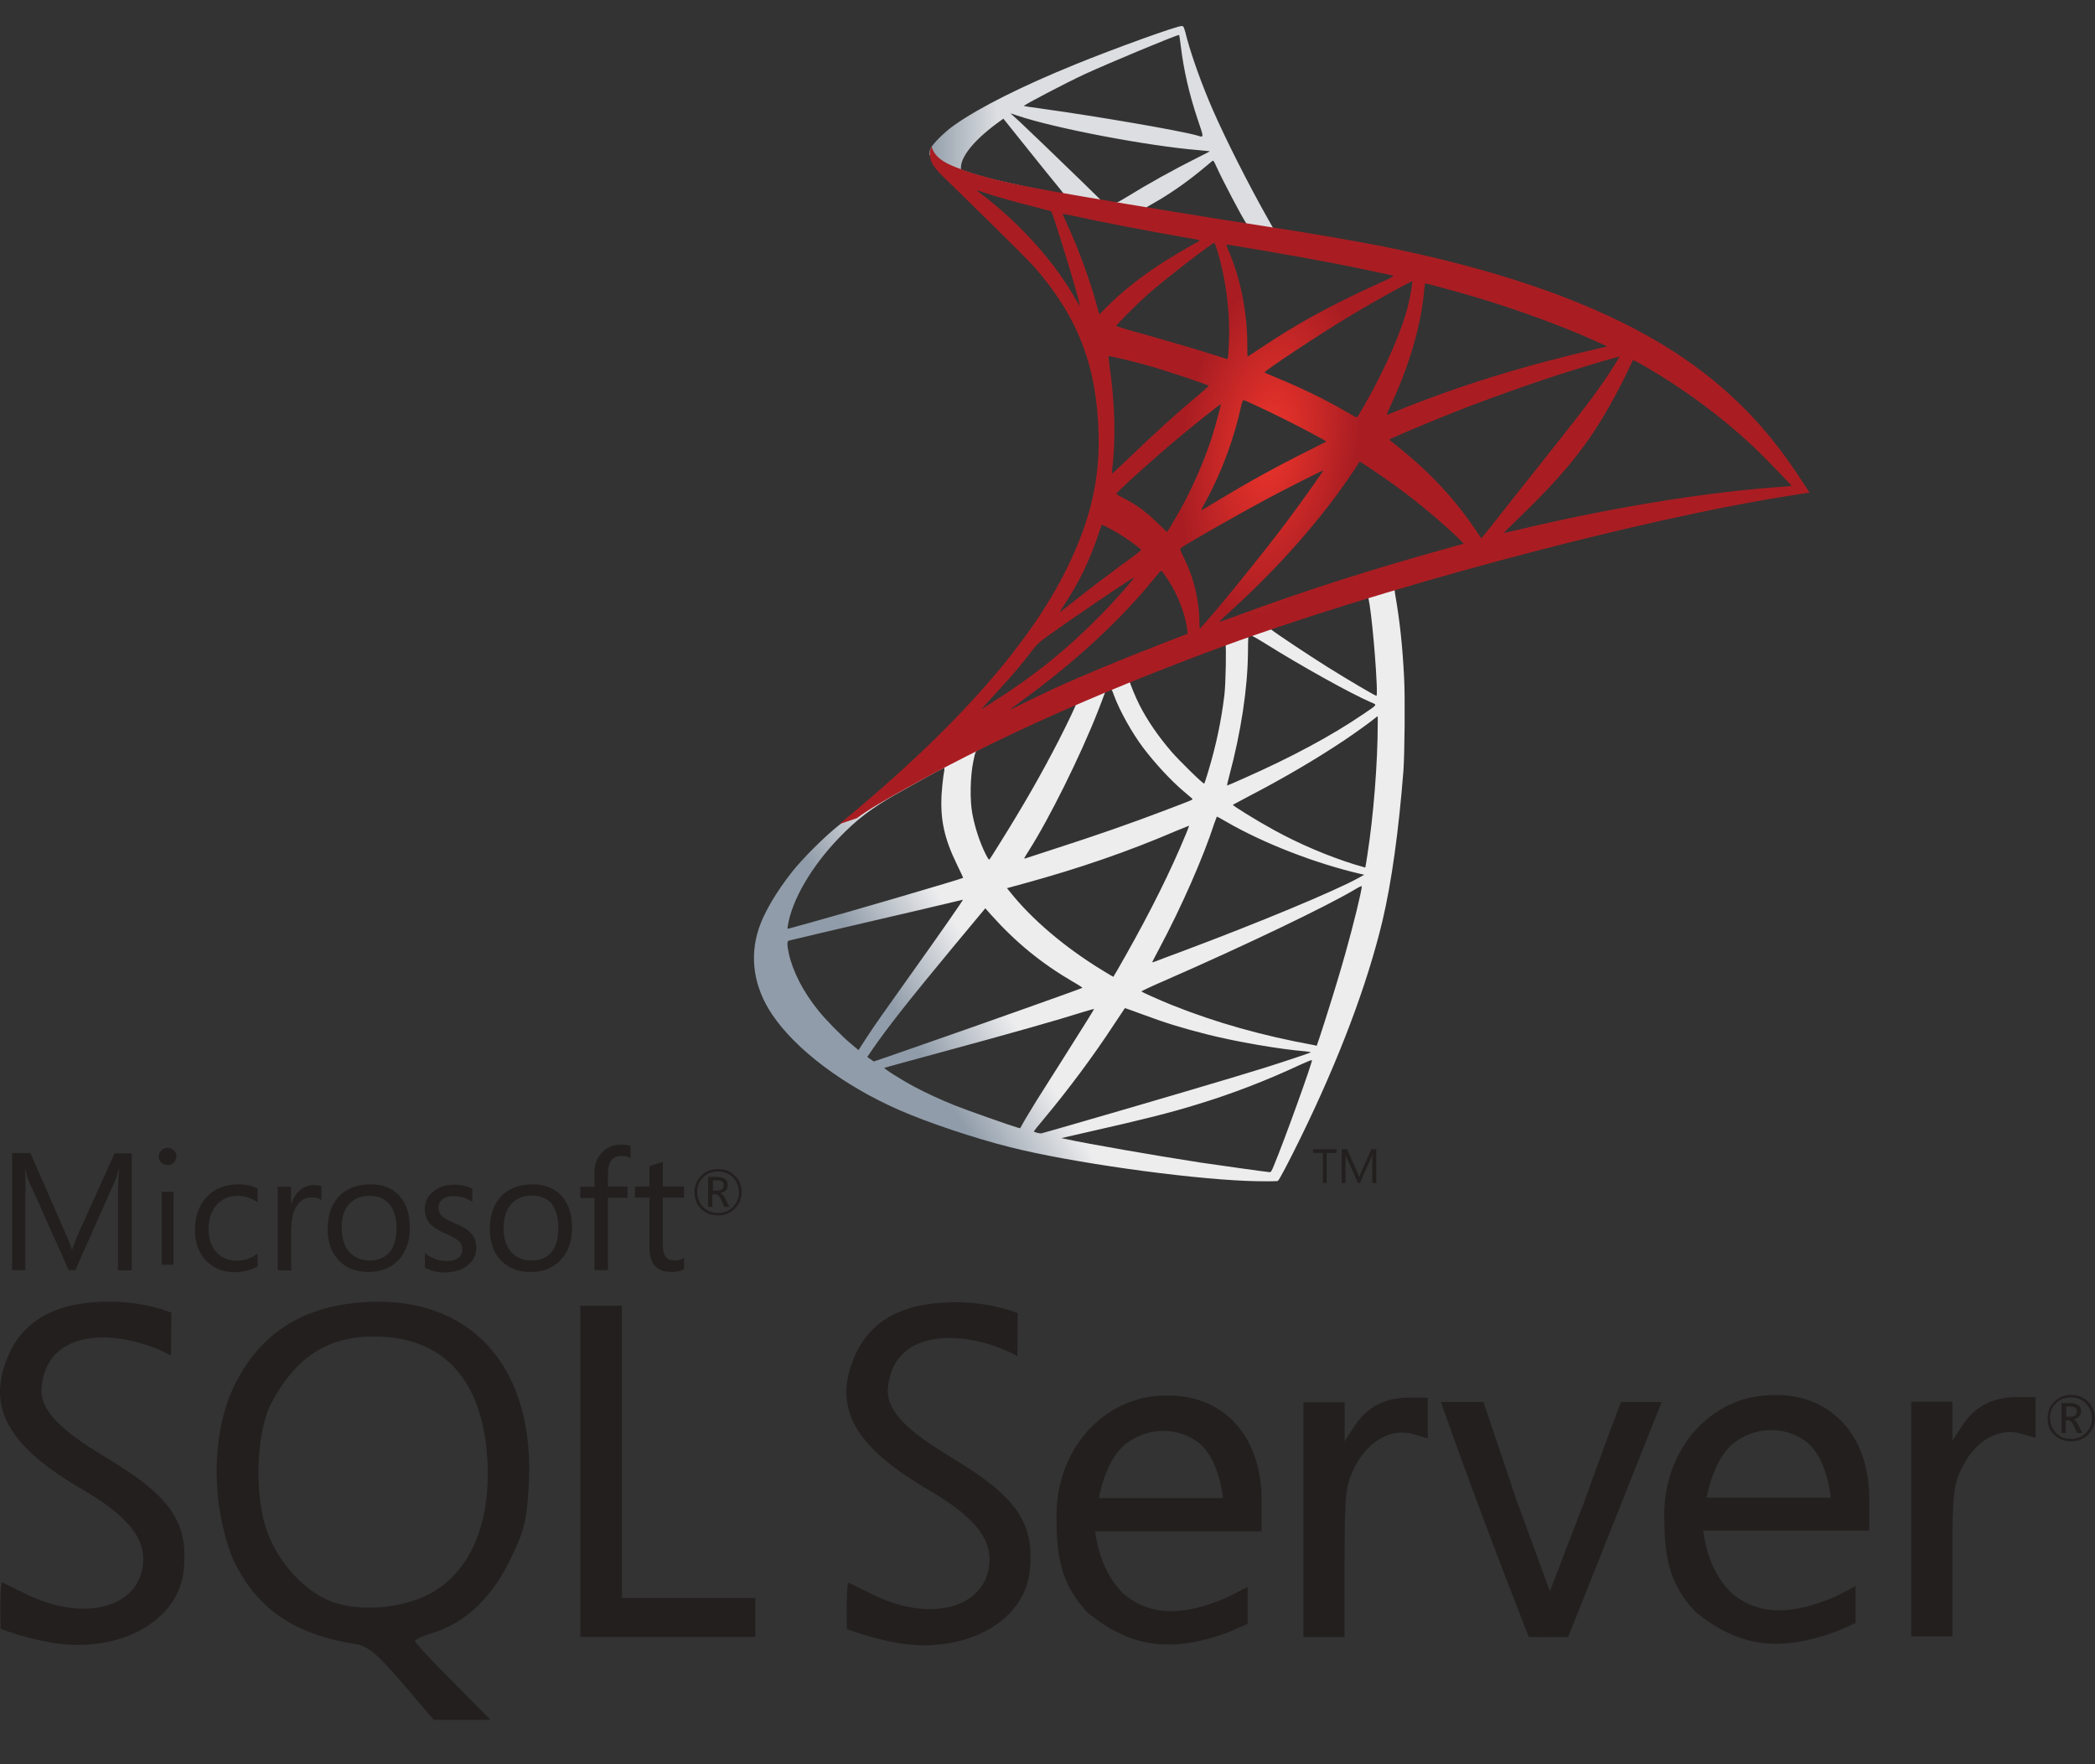 <svg width="38" height="32" viewBox="0 0 38 32" fill="none" xmlns="http://www.w3.org/2000/svg">
<rect x="0" y="0" width="38" height="32" fill="#333333" stroke="none"/>
<path d="M25.764 10.254L21.567 11.625L17.916 13.236L16.895 13.506C16.634 13.753 16.362 14.004 16.067 14.258C15.743 14.537 15.442 14.79 15.21 14.974C14.953 15.177 14.573 15.558 14.379 15.799C14.091 16.161 13.862 16.544 13.764 16.84C13.589 17.372 13.675 17.912 14.011 18.41C14.443 19.044 15.302 19.691 16.305 20.132C16.815 20.357 17.675 20.646 18.322 20.808C19.397 21.081 21.478 21.375 22.623 21.42C22.855 21.429 23.166 21.429 23.178 21.42C23.204 21.404 23.381 21.065 23.588 20.643C24.292 19.206 24.799 17.858 25.075 16.706C25.24 16.009 25.37 15.079 25.456 13.978C25.478 13.671 25.488 12.64 25.468 12.291C25.44 11.72 25.389 11.257 25.31 10.803C25.297 10.737 25.294 10.676 25.3 10.673C25.313 10.664 25.351 10.651 25.868 10.502L25.764 10.255V10.254H25.764V10.254ZM24.806 10.816C24.844 10.816 24.945 11.79 24.971 12.405C24.977 12.535 24.974 12.621 24.967 12.621C24.942 12.621 24.431 12.319 24.067 12.091C23.749 11.891 23.147 11.492 23.052 11.415C23.02 11.393 23.023 11.39 23.283 11.301C23.724 11.152 24.771 10.816 24.806 10.816ZM22.668 11.52C22.696 11.52 22.769 11.561 22.944 11.669C23.597 12.078 24.485 12.573 24.866 12.738C24.983 12.789 24.996 12.77 24.726 12.954C24.149 13.347 23.429 13.734 22.547 14.124C22.392 14.194 22.262 14.248 22.259 14.248C22.252 14.248 22.271 14.169 22.297 14.073C22.509 13.284 22.63 12.484 22.636 11.844C22.639 11.526 22.639 11.526 22.668 11.517C22.661 11.52 22.665 11.52 22.668 11.52ZM22.227 11.688C22.246 11.707 22.233 12.418 22.208 12.611C22.151 13.074 22.062 13.506 21.916 13.991C21.881 14.108 21.849 14.207 21.843 14.213C21.83 14.229 21.396 13.804 21.253 13.639C21.006 13.353 20.812 13.068 20.669 12.789C20.596 12.646 20.482 12.367 20.492 12.357C20.543 12.323 22.214 11.675 22.227 11.688ZM20.152 12.503C20.155 12.503 20.159 12.503 20.162 12.507C20.168 12.513 20.19 12.564 20.209 12.621C20.311 12.897 20.539 13.303 20.736 13.563C20.952 13.848 21.234 14.153 21.469 14.353C21.545 14.416 21.615 14.476 21.624 14.486C21.643 14.505 21.649 14.502 21.132 14.698C20.533 14.927 19.88 15.155 19.131 15.396C18.952 15.454 18.773 15.512 18.595 15.571C18.566 15.58 18.576 15.564 18.658 15.434C19.029 14.854 19.594 13.715 19.911 12.909C19.965 12.77 20.019 12.63 20.029 12.598C20.041 12.554 20.057 12.538 20.098 12.516C20.121 12.51 20.143 12.503 20.152 12.503ZM19.518 12.767C19.527 12.773 19.366 13.112 19.207 13.423C18.899 14.023 18.563 14.613 18.113 15.33C18.037 15.453 17.964 15.568 17.954 15.58C17.938 15.602 17.932 15.596 17.881 15.498C17.773 15.285 17.684 15.012 17.637 14.762C17.589 14.514 17.599 14.083 17.653 13.817C17.694 13.62 17.691 13.623 17.786 13.575C18.192 13.369 19.505 12.754 19.518 12.767ZM24.99 12.989V13.122C24.99 13.829 24.913 14.8 24.802 15.507C24.783 15.631 24.767 15.732 24.764 15.736C24.764 15.736 24.672 15.71 24.564 15.678C24.089 15.529 23.572 15.311 23.105 15.054C22.798 14.886 22.351 14.61 22.363 14.597C22.366 14.594 22.5 14.524 22.655 14.441C23.277 14.118 23.873 13.769 24.39 13.423C24.584 13.293 24.875 13.084 24.939 13.027L24.99 12.989ZM17.123 13.928C17.136 13.928 17.133 13.953 17.113 14.067C17.101 14.15 17.085 14.302 17.079 14.406C17.053 14.87 17.129 15.212 17.358 15.682C17.421 15.812 17.472 15.92 17.469 15.923C17.447 15.942 15.347 16.557 14.687 16.738C14.49 16.792 14.319 16.84 14.306 16.843C14.284 16.849 14.281 16.846 14.29 16.792C14.363 16.326 14.719 15.717 15.213 15.203C15.543 14.86 15.807 14.66 16.257 14.403C16.581 14.219 17.079 13.944 17.117 13.931C17.117 13.928 17.12 13.928 17.123 13.928ZM22.071 14.813C22.075 14.809 22.151 14.851 22.243 14.905C22.921 15.298 23.867 15.663 24.672 15.85L24.745 15.866L24.644 15.923C24.222 16.157 22.836 16.735 21.418 17.265C21.212 17.341 21.009 17.417 20.971 17.433C20.933 17.448 20.898 17.458 20.898 17.455C20.898 17.452 20.955 17.341 21.028 17.204C21.424 16.462 21.824 15.558 22.027 14.93C22.052 14.87 22.068 14.816 22.071 14.813ZM21.567 14.977C21.57 14.981 21.545 15.047 21.513 15.123C21.237 15.793 20.875 16.522 20.412 17.341C20.295 17.55 20.197 17.718 20.194 17.718C20.19 17.718 20.095 17.661 19.981 17.591C19.308 17.179 18.712 16.671 18.322 16.18L18.265 16.11L18.554 16.031C19.588 15.748 20.466 15.444 21.339 15.069C21.462 15.019 21.564 14.977 21.567 14.977ZM24.701 16.072C24.704 16.145 24.542 16.798 24.409 17.271C24.298 17.667 24.203 17.978 24.029 18.527C23.952 18.768 23.886 18.968 23.883 18.968C23.879 18.968 23.86 18.965 23.841 18.958C22.899 18.787 22.055 18.549 21.262 18.232C21.04 18.143 20.723 18 20.704 17.985C20.698 17.978 20.888 17.889 21.129 17.785C22.573 17.154 24.07 16.437 24.584 16.129C24.644 16.091 24.691 16.072 24.701 16.072ZM17.466 16.319C17.472 16.326 17.069 16.906 16.505 17.696C16.308 17.972 16.079 18.295 15.994 18.416C15.908 18.537 15.778 18.727 15.705 18.841L15.572 19.047L15.429 18.927C15.261 18.787 14.969 18.489 14.839 18.324C14.566 17.985 14.383 17.626 14.309 17.299C14.275 17.147 14.275 17.071 14.306 17.062C14.354 17.049 15.201 16.849 15.994 16.665C16.435 16.564 16.945 16.443 17.129 16.399C17.313 16.354 17.462 16.319 17.466 16.319ZM17.872 16.475L17.973 16.589C18.43 17.1 18.896 17.477 19.461 17.807C19.562 17.864 19.639 17.915 19.632 17.918C19.61 17.934 17.672 18.622 16.774 18.933C16.27 19.111 15.854 19.253 15.851 19.253C15.848 19.253 15.819 19.234 15.788 19.212L15.731 19.171L15.822 19.038C16.121 18.606 16.495 18.134 17.31 17.15L17.872 16.475ZM20.403 18.286C20.406 18.283 20.546 18.334 20.717 18.397C21.129 18.552 21.456 18.651 21.894 18.762C22.433 18.898 23.213 19.031 23.673 19.069C23.743 19.076 23.781 19.082 23.768 19.092C23.746 19.104 23.28 19.26 22.937 19.368C22.392 19.539 20.726 20.03 19.369 20.421C19.118 20.494 18.902 20.554 18.89 20.557C18.858 20.563 18.753 20.535 18.753 20.522C18.753 20.516 18.83 20.418 18.922 20.31C19.378 19.764 19.832 19.155 20.209 18.578C20.314 18.419 20.403 18.289 20.403 18.286ZM19.845 18.302C19.848 18.305 19.623 18.666 19.229 19.288C19.061 19.552 18.874 19.85 18.807 19.954C18.744 20.056 18.649 20.215 18.595 20.303L18.503 20.465L18.455 20.452C18.341 20.421 17.539 20.138 17.326 20.053C17.063 19.948 16.79 19.821 16.587 19.713C16.333 19.577 16.016 19.374 16.041 19.368C16.048 19.364 16.482 19.247 17.006 19.104C18.395 18.727 19.166 18.508 19.67 18.349C19.762 18.321 19.841 18.299 19.845 18.302ZM23.794 19.228H23.797C23.81 19.26 23.296 20.687 23.108 21.137C23.067 21.239 23.052 21.264 23.029 21.261C22.975 21.258 22.23 21.153 21.776 21.087C20.987 20.966 19.661 20.735 19.328 20.659L19.252 20.643L19.724 20.535C20.739 20.306 21.228 20.183 21.722 20.03C22.347 19.84 22.966 19.602 23.591 19.31C23.689 19.266 23.771 19.231 23.794 19.228Z" fill="url(#paint0_linear_305_100)"/>
<path d="M21.436 0.472C21.366 0.463 20.24 0.869 19.514 1.164C18.533 1.563 17.772 1.944 17.303 2.274C17.128 2.398 16.909 2.616 16.875 2.702C16.862 2.734 16.855 2.772 16.855 2.81L17.28 3.213L18.292 3.536L20.7 3.968L23.453 4.44L23.482 4.202C23.472 4.202 23.466 4.199 23.456 4.199L23.095 4.142L23.022 4.012C22.648 3.352 22.235 2.534 21.994 1.982C21.807 1.554 21.629 1.059 21.531 0.704C21.477 0.488 21.471 0.475 21.436 0.472V0.472H21.436V0.472ZM21.385 0.634H21.388C21.391 0.637 21.404 0.726 21.417 0.831C21.471 1.275 21.569 1.703 21.724 2.166C21.842 2.515 21.842 2.496 21.706 2.455C21.382 2.366 19.932 2.115 18.882 1.969C18.714 1.947 18.572 1.925 18.572 1.922C18.559 1.909 19.33 1.506 19.669 1.348C20.104 1.148 21.296 0.65 21.385 0.634ZM18.327 2.055L18.451 2.096C19.123 2.325 20.814 2.648 21.747 2.724C21.851 2.734 21.94 2.743 21.943 2.743C21.946 2.746 21.858 2.794 21.744 2.848C21.293 3.073 20.798 3.349 20.456 3.562C20.354 3.625 20.262 3.676 20.25 3.676C20.237 3.676 20.17 3.663 20.1 3.654L19.974 3.635L19.656 3.324C19.098 2.781 18.66 2.363 18.492 2.204L18.327 2.055ZM18.2 2.153L18.648 2.712C18.892 3.019 19.139 3.321 19.193 3.387C19.247 3.454 19.292 3.508 19.288 3.511C19.276 3.52 18.641 3.397 18.305 3.321C17.959 3.241 17.817 3.203 17.604 3.137L17.43 3.079V3.035C17.433 2.823 17.702 2.505 18.159 2.182L18.2 2.153ZM22 2.915C22.013 2.915 22.029 2.943 22.067 3.029C22.175 3.267 22.511 3.907 22.593 4.031C22.619 4.072 22.663 4.076 22.216 4.003C21.141 3.828 20.795 3.771 20.795 3.765C20.795 3.761 20.827 3.739 20.868 3.717C21.201 3.533 21.537 3.298 21.835 3.048C21.909 2.987 21.975 2.93 21.988 2.921C21.991 2.915 21.997 2.911 22 2.915Z" fill="url(#paint1_linear_305_100)"/>
<path d="M16.898 2.658C16.898 2.658 16.828 2.769 16.895 2.934C16.936 3.035 17.057 3.159 17.193 3.286C17.193 3.286 18.605 4.662 18.776 4.859C19.556 5.76 19.896 6.648 19.927 7.872C19.947 8.659 19.797 9.351 19.426 10.153C18.767 11.593 17.374 13.182 15.227 14.946L15.541 14.841C15.744 14.689 16.02 14.527 16.667 14.172C18.161 13.354 19.842 12.602 21.904 11.828C24.872 10.711 29.754 9.405 32.533 8.98L32.822 8.935L32.777 8.865C32.523 8.472 32.349 8.228 32.14 7.968C31.531 7.213 30.792 6.601 29.887 6.093C28.644 5.398 27.036 4.856 25 4.453C24.616 4.377 23.772 4.231 23.087 4.126C21.634 3.901 20.695 3.746 19.661 3.568C19.29 3.505 18.735 3.41 18.367 3.33C18.177 3.289 17.812 3.203 17.526 3.105C17.298 3.016 16.968 2.927 16.898 2.658ZM17.717 3.451C17.72 3.448 17.77 3.467 17.837 3.489C17.958 3.53 18.113 3.578 18.297 3.628C18.436 3.667 18.576 3.704 18.716 3.739C18.906 3.787 19.065 3.831 19.068 3.831C19.09 3.854 19.41 4.878 19.518 5.271C19.559 5.421 19.591 5.547 19.588 5.547C19.585 5.551 19.55 5.497 19.509 5.424C19.138 4.77 18.551 4.107 17.872 3.574C17.783 3.511 17.717 3.454 17.717 3.451ZM19.277 3.882C19.293 3.882 19.363 3.892 19.448 3.911C19.988 4.031 20.955 4.215 21.574 4.32C21.678 4.336 21.761 4.355 21.761 4.361C21.761 4.367 21.723 4.39 21.675 4.415C21.571 4.469 21.149 4.72 21.009 4.815C20.657 5.049 20.34 5.303 20.111 5.532C20.02 5.624 19.94 5.7 19.94 5.7C19.94 5.7 19.921 5.646 19.905 5.579C19.791 5.138 19.553 4.485 19.337 4.025C19.303 3.952 19.274 3.885 19.274 3.879C19.274 3.885 19.274 3.882 19.277 3.882ZM22.024 4.406C22.043 4.412 22.075 4.52 22.138 4.758C22.256 5.218 22.31 5.731 22.291 6.21C22.284 6.344 22.278 6.467 22.272 6.483L22.262 6.515L22.097 6.461C21.758 6.353 21.206 6.191 20.733 6.058C20.463 5.985 20.245 5.919 20.245 5.912C20.245 5.893 20.638 5.5 20.806 5.351C21.127 5.068 21.996 4.396 22.024 4.406ZM22.243 4.437C22.253 4.428 23.556 4.653 24.149 4.767C24.59 4.853 25.231 4.986 25.269 5.002C25.288 5.008 25.221 5.046 25.009 5.141C24.172 5.519 23.55 5.858 22.931 6.271C22.77 6.378 22.633 6.467 22.63 6.467C22.627 6.467 22.624 6.375 22.624 6.264C22.624 5.662 22.503 5.053 22.281 4.539C22.259 4.488 22.24 4.44 22.243 4.437ZM25.615 5.103C25.624 5.113 25.583 5.37 25.545 5.522C25.431 5.995 25.123 6.696 24.746 7.355C24.679 7.473 24.619 7.568 24.613 7.571C24.606 7.574 24.52 7.527 24.422 7.47C24.054 7.254 23.636 7.051 23.179 6.861C23.052 6.807 22.941 6.762 22.938 6.756C22.916 6.737 23.937 6.061 24.476 5.738C24.904 5.478 25.602 5.091 25.615 5.103ZM25.856 5.141C25.884 5.141 26.462 5.3 26.763 5.389C27.509 5.611 28.365 5.925 28.923 6.179L29.155 6.283L28.993 6.321C27.629 6.635 26.462 6.997 25.336 7.454C25.244 7.492 25.161 7.524 25.155 7.524C25.149 7.524 25.18 7.451 25.221 7.362C25.561 6.642 25.78 5.89 25.834 5.249C25.837 5.189 25.846 5.141 25.856 5.141ZM20.108 6.461C20.118 6.451 20.559 6.556 20.797 6.623C21.158 6.724 21.926 6.981 21.926 7C21.926 7.003 21.84 7.076 21.739 7.165C21.323 7.511 20.924 7.876 20.445 8.339C20.302 8.475 20.181 8.586 20.175 8.586C20.169 8.586 20.165 8.567 20.169 8.542C20.241 8.009 20.226 7.324 20.124 6.629C20.115 6.54 20.105 6.464 20.108 6.461ZM29.374 6.471C29.38 6.477 29.171 6.807 29.037 6.994C28.847 7.267 28.568 7.628 27.937 8.421C27.604 8.84 27.229 9.313 27.106 9.471C26.979 9.63 26.874 9.763 26.871 9.763C26.868 9.763 26.827 9.706 26.782 9.636C26.427 9.103 26.002 8.637 25.497 8.218C25.402 8.139 25.298 8.053 25.263 8.028C25.228 8.003 25.199 7.977 25.199 7.974C25.199 7.964 25.738 7.733 26.148 7.568C26.865 7.276 27.841 6.927 28.574 6.702C28.958 6.581 29.367 6.464 29.374 6.471ZM29.618 6.534C29.631 6.531 29.707 6.569 29.799 6.623C30.57 7.064 31.324 7.631 31.921 8.215C32.089 8.38 32.504 8.811 32.498 8.815C32.498 8.815 32.352 8.827 32.181 8.84C30.846 8.941 29.136 9.224 27.493 9.62C27.382 9.646 27.283 9.668 27.277 9.668C27.271 9.668 27.394 9.544 27.55 9.395C28.514 8.466 28.955 7.879 29.475 6.832C29.548 6.677 29.612 6.543 29.618 6.534C29.615 6.534 29.615 6.534 29.618 6.534ZM22.554 7.257C22.598 7.267 23.011 7.46 23.322 7.616C23.607 7.758 24.035 7.987 24.057 8.006C24.061 8.009 23.908 8.088 23.721 8.18C23.125 8.478 22.614 8.761 22.081 9.084C21.929 9.176 21.802 9.252 21.799 9.252C21.786 9.252 21.789 9.24 21.875 9.084C22.161 8.564 22.389 7.942 22.519 7.336C22.532 7.289 22.544 7.257 22.554 7.257ZM22.142 7.333C22.151 7.343 22.043 7.733 21.977 7.945C21.846 8.348 21.628 8.853 21.415 9.233C21.364 9.322 21.288 9.452 21.247 9.525L21.168 9.652L20.99 9.481C20.784 9.281 20.616 9.157 20.4 9.046C20.314 9.002 20.248 8.964 20.248 8.957C20.248 8.932 20.79 8.44 21.206 8.085C21.504 7.828 22.132 7.324 22.142 7.333ZM24.663 8.37L24.819 8.472C25.174 8.704 25.593 9.011 25.913 9.281C26.094 9.43 26.443 9.744 26.512 9.82L26.55 9.861L26.294 9.934C24.841 10.337 23.718 10.695 22.408 11.178C22.262 11.232 22.138 11.276 22.129 11.276C22.11 11.276 22.094 11.292 22.421 10.991C23.258 10.22 24 9.37 24.552 8.542L24.663 8.37ZM24 8.535C24.007 8.542 23.572 9.154 23.312 9.5C23.001 9.912 22.449 10.604 22.069 11.054C21.91 11.241 21.774 11.396 21.767 11.4C21.758 11.403 21.755 11.355 21.755 11.282C21.755 10.899 21.656 10.489 21.485 10.14C21.412 9.995 21.399 9.96 21.415 9.944C21.475 9.89 22.398 9.363 22.982 9.049C23.375 8.84 23.991 8.529 24 8.535ZM19.991 9.519C20 9.519 20.073 9.557 20.156 9.601C20.359 9.712 20.54 9.836 20.701 9.969C20.708 9.976 20.625 10.042 20.517 10.121C20.216 10.337 19.759 10.683 19.493 10.895C19.214 11.117 19.204 11.124 19.236 11.076C19.445 10.756 19.55 10.575 19.661 10.344C19.759 10.137 19.858 9.893 19.927 9.681C19.953 9.589 19.985 9.519 19.991 9.519ZM21.06 10.356C21.076 10.353 21.095 10.382 21.18 10.508C21.361 10.778 21.501 11.14 21.536 11.431L21.542 11.495L21.108 11.663C20.33 11.964 19.613 12.262 19.128 12.485C18.992 12.548 18.754 12.662 18.598 12.738C18.443 12.818 18.316 12.878 18.316 12.875C18.316 12.872 18.414 12.799 18.535 12.71C19.483 12.021 20.305 11.267 20.92 10.512C20.987 10.432 21.047 10.359 21.053 10.356L21.06 10.356ZM20.568 10.477C20.581 10.489 20.219 10.899 19.972 11.149C19.36 11.774 18.754 12.262 18.002 12.738C17.907 12.799 17.821 12.852 17.812 12.859C17.79 12.872 17.818 12.84 18.148 12.481C18.357 12.256 18.516 12.066 18.697 11.831C18.817 11.676 18.84 11.653 19.014 11.53C19.48 11.194 20.556 10.464 20.568 10.477Z" fill="url(#paint2_radial_305_100)"/>
<path d="M6.832 23.611C6.773 23.611 6.714 23.616 6.656 23.616C5.475 23.679 4.678 24.199 4.211 25.215C3.813 26.134 3.856 27.335 4.216 28.259C4.634 29.162 5.31 29.639 6.437 29.819C6.676 29.858 6.836 29.989 7.298 30.528L7.867 31.195H8.898L8.212 30.503C7.833 30.124 7.527 29.794 7.527 29.765C7.527 29.736 7.672 29.672 7.847 29.619C8.426 29.444 8.906 28.997 9.243 28.312C9.515 27.762 9.554 27.591 9.593 26.907C9.695 24.869 8.62 23.596 6.831 23.61L6.832 23.611ZM7.736 28.939C7.234 29.182 6.505 29.23 6.03 29.056C5.538 28.875 5.062 28.365 4.848 27.787C4.61 27.154 4.644 25.988 4.916 25.463C5.354 24.627 5.932 24.242 6.778 24.242C8.032 24.242 8.746 25.011 8.839 26.454C8.913 27.66 8.509 28.564 7.736 28.939L7.736 28.939ZM25.551 25.351C25.119 25.351 24.788 25.526 24.564 25.871L24.39 26.144V25.434H23.641V29.693H24.389V28.332C24.389 27.087 24.404 26.942 24.578 26.601C24.818 26.134 25.231 25.901 25.629 26.012L25.897 26.09V25.352H25.551V25.351ZM21.153 25.312C21.006 25.312 20.851 25.332 20.696 25.366C19.694 25.628 19.129 26.586 19.164 27.573C19.164 28.399 19.324 28.812 19.723 29.246C20.54 29.916 21.278 29.969 22.275 29.61C22.445 29.537 22.63 29.453 22.63 29.453V28.784L22.275 28.967C21.468 29.319 20.861 29.319 20.374 28.905C20.064 28.589 19.927 28.21 19.864 27.777H22.883V27.203C22.883 26.032 22.178 25.293 21.152 25.312H21.153ZM19.932 27.18C19.932 27.18 20.044 26.449 20.457 26.163C20.656 26.022 20.885 25.954 21.108 25.954C21.332 25.954 21.556 26.027 21.74 26.168C22.119 26.459 22.183 27.174 22.183 27.174H19.932V27.18H19.932ZM1.883 26.412C1.071 25.92 0.711 25.565 0.755 25.147C0.881 23.99 2.31 24.15 3.102 24.588L3.108 23.81C3.108 23.81 2.67 23.62 2.043 23.61C1.081 23.596 0.459 23.911 0.167 24.553C-0.261 25.501 0.118 26.216 1.488 27.013C2.258 27.461 2.598 27.849 2.598 28.273C2.598 29.148 1.542 29.453 0.454 28.904C0.23 28.793 0.04 28.7 0.03 28.7C-0.009 28.948 0.011 29.542 0.011 29.542C0.011 29.542 0.346 29.682 0.847 29.779C2.091 30.027 3.224 29.443 3.331 28.496C3.424 27.606 3.102 27.139 1.883 26.411L1.883 26.412ZM32.177 25.302C32.031 25.302 31.876 25.322 31.715 25.356C30.714 25.618 30.15 26.577 30.189 27.564C30.189 28.389 30.349 28.798 30.747 29.23C31.564 29.901 32.303 29.955 33.304 29.595C33.474 29.523 33.658 29.44 33.658 29.44V28.769L33.304 28.954C32.496 29.304 31.888 29.304 31.403 28.891C31.091 28.575 30.955 28.2 30.892 27.763H33.906V27.189C33.906 26.023 33.201 25.284 32.176 25.303L32.177 25.302ZM30.956 27.17C30.956 27.17 31.069 26.44 31.482 26.148C31.681 26.007 31.909 25.939 32.133 25.939C32.356 25.939 32.58 26.012 32.765 26.153C33.144 26.445 33.208 27.165 33.208 27.165H30.957L30.956 27.17ZM17.234 26.421C16.422 25.93 16.063 25.575 16.107 25.157C16.233 23.999 17.662 24.16 18.454 24.597L18.459 23.819C18.459 23.819 18.022 23.63 17.394 23.621C16.432 23.606 15.81 23.922 15.518 24.564C15.09 25.512 15.475 26.226 16.84 27.023C17.608 27.471 17.948 27.854 17.948 28.278C17.948 29.153 16.894 29.464 15.805 28.909C15.582 28.798 15.393 28.706 15.381 28.706C15.342 28.954 15.363 29.548 15.363 29.548C15.363 29.548 15.693 29.683 16.193 29.785C17.439 30.034 18.571 29.451 18.678 28.503C18.77 27.618 18.449 27.151 17.234 26.422V26.421H17.234ZM36.576 25.341C36.144 25.341 35.809 25.517 35.59 25.862L35.414 26.134V25.425H34.666V29.683H35.414V28.321C35.414 27.077 35.429 26.931 35.603 26.591C35.843 26.124 36.256 25.891 36.654 26.003L36.922 26.081V25.341L36.576 25.341ZM11.28 26.396V23.684H10.525V29.692H13.7V28.983H11.28V26.396H11.28ZM28.735 27.242L28.113 28.861L27.515 27.233L26.907 25.429H26.135C26.636 26.849 27.18 28.292 27.729 29.692C27.967 29.698 28.206 29.692 28.444 29.692L29.284 27.583L30.14 25.43H29.401C29.401 25.43 29.075 26.285 28.735 27.243L28.735 27.242ZM13.019 22.046C13.141 22.046 13.242 22.007 13.326 21.924C13.409 21.841 13.452 21.744 13.452 21.623C13.452 21.501 13.409 21.4 13.326 21.322C13.242 21.244 13.146 21.205 13.025 21.205C12.902 21.205 12.801 21.244 12.718 21.326C12.635 21.409 12.597 21.51 12.597 21.627C12.597 21.75 12.636 21.851 12.718 21.928C12.796 22.006 12.898 22.045 13.019 22.045V22.046ZM12.752 21.355C12.824 21.283 12.912 21.249 13.025 21.249C13.131 21.249 13.219 21.283 13.293 21.355C13.365 21.428 13.404 21.516 13.404 21.623C13.404 21.73 13.365 21.822 13.293 21.895C13.219 21.967 13.131 22.002 13.025 22.002C12.917 22.002 12.83 21.968 12.757 21.895C12.685 21.822 12.646 21.73 12.646 21.623C12.646 21.516 12.679 21.428 12.752 21.355ZM12.932 21.662H12.981C13.015 21.662 13.05 21.695 13.079 21.759L13.137 21.89H13.229L13.157 21.744C13.127 21.686 13.098 21.652 13.064 21.642C13.107 21.632 13.141 21.618 13.165 21.589C13.19 21.564 13.199 21.53 13.199 21.491C13.199 21.447 13.185 21.413 13.155 21.389C13.122 21.361 13.069 21.346 12.999 21.346H12.844V21.89H12.922V21.662L12.932 21.662ZM12.932 21.409H13C13.049 21.409 13.084 21.419 13.102 21.433C13.121 21.448 13.126 21.467 13.126 21.501C13.126 21.564 13.087 21.594 13.014 21.594H12.931V21.409H12.932ZM0.464 21.613C0.464 21.424 0.458 21.283 0.454 21.2H0.458C0.477 21.298 0.501 21.371 0.521 21.419L1.246 23.038H1.367L2.092 21.405C2.111 21.36 2.131 21.293 2.155 21.2H2.16C2.146 21.362 2.141 21.502 2.141 21.614V23.043H2.389V20.919H2.078L1.412 22.396C1.387 22.455 1.353 22.543 1.31 22.659H1.3C1.285 22.601 1.251 22.514 1.203 22.407L0.552 20.914H0.221V23.038H0.46V21.614L0.464 21.613ZM2.933 21.617H3.147V22.94H2.933V21.617ZM3.04 21.132C3.084 21.132 3.122 21.117 3.151 21.088C3.181 21.059 3.2 21.021 3.2 20.976C3.2 20.933 3.186 20.894 3.152 20.865C3.122 20.835 3.083 20.82 3.039 20.82C2.996 20.82 2.957 20.835 2.928 20.865C2.898 20.894 2.879 20.933 2.879 20.976C2.879 21.025 2.894 21.059 2.928 21.088C2.961 21.117 2.996 21.132 3.039 21.132H3.04ZM4.673 22.969V22.736C4.556 22.824 4.43 22.867 4.3 22.867C4.143 22.867 4.017 22.814 3.924 22.711C3.832 22.61 3.783 22.468 3.783 22.293C3.783 22.109 3.832 21.963 3.934 21.851C4.031 21.744 4.158 21.691 4.313 21.691C4.439 21.691 4.561 21.73 4.673 21.808V21.56C4.571 21.506 4.455 21.482 4.323 21.482C4.08 21.482 3.89 21.56 3.749 21.71C3.608 21.861 3.536 22.066 3.536 22.312C3.536 22.532 3.599 22.717 3.73 22.858C3.866 23.003 4.041 23.076 4.255 23.076C4.42 23.072 4.556 23.037 4.673 22.969ZM5.286 22.264C5.286 22.089 5.325 21.948 5.397 21.851C5.465 21.764 5.548 21.72 5.645 21.72C5.728 21.72 5.786 21.735 5.829 21.769V21.516C5.796 21.501 5.747 21.496 5.684 21.496C5.597 21.496 5.519 21.526 5.45 21.58C5.378 21.637 5.32 21.725 5.286 21.836H5.28V21.526H5.038V23.042H5.281V22.264H5.286ZM6.681 23.072C6.91 23.072 7.094 22.999 7.23 22.853C7.366 22.708 7.434 22.512 7.434 22.269C7.434 22.021 7.372 21.832 7.245 21.691C7.119 21.55 6.944 21.482 6.715 21.482C6.486 21.482 6.302 21.55 6.166 21.681C6.02 21.826 5.943 22.031 5.943 22.293C5.943 22.522 6.005 22.712 6.137 22.853C6.273 22.999 6.453 23.072 6.681 23.072V23.072ZM6.335 21.837C6.428 21.739 6.549 21.691 6.7 21.691C6.856 21.691 6.973 21.739 7.06 21.837C7.148 21.939 7.191 22.084 7.191 22.279C7.191 22.464 7.152 22.61 7.07 22.707C6.987 22.809 6.866 22.863 6.705 22.863C6.549 22.863 6.428 22.809 6.335 22.707C6.243 22.605 6.199 22.464 6.199 22.279C6.19 22.095 6.238 21.945 6.335 21.837ZM8.498 22.94C8.591 22.858 8.64 22.756 8.64 22.629C8.64 22.517 8.601 22.425 8.528 22.352C8.469 22.293 8.378 22.24 8.246 22.187C8.129 22.138 8.056 22.094 8.017 22.06C7.978 22.021 7.954 21.973 7.954 21.904C7.954 21.841 7.979 21.793 8.027 21.754C8.076 21.715 8.138 21.696 8.222 21.696C8.353 21.696 8.465 21.73 8.567 21.803V21.56C8.469 21.511 8.363 21.488 8.241 21.488C8.085 21.488 7.954 21.531 7.857 21.614C7.755 21.696 7.706 21.803 7.706 21.929C7.706 22.041 7.74 22.134 7.803 22.201C7.857 22.259 7.948 22.319 8.075 22.372C8.197 22.425 8.279 22.474 8.323 22.512C8.367 22.552 8.386 22.6 8.386 22.657C8.386 22.799 8.289 22.872 8.1 22.872C7.954 22.872 7.823 22.824 7.706 22.727V22.989C7.811 23.053 7.939 23.082 8.079 23.082C8.259 23.072 8.4 23.028 8.497 22.941L8.498 22.94ZM9.656 21.482C9.427 21.482 9.243 21.55 9.107 21.681C8.962 21.826 8.884 22.031 8.884 22.294C8.884 22.522 8.947 22.712 9.078 22.853C9.214 22.999 9.394 23.072 9.622 23.072C9.856 23.072 10.035 22.998 10.171 22.852C10.308 22.707 10.376 22.512 10.376 22.269C10.376 22.021 10.312 21.831 10.186 21.69C10.055 21.549 9.88 21.481 9.657 21.481L9.656 21.482ZM10.127 22.279C10.127 22.464 10.088 22.61 10.006 22.707C9.923 22.809 9.802 22.863 9.641 22.863C9.485 22.863 9.364 22.809 9.271 22.707C9.18 22.605 9.135 22.464 9.135 22.279C9.135 22.084 9.184 21.933 9.282 21.832C9.374 21.735 9.495 21.686 9.646 21.686C9.797 21.686 9.918 21.735 10.005 21.832C10.083 21.939 10.127 22.084 10.127 22.279H10.127ZM10.784 23.038H11.027V21.725H11.382V21.521H11.027V21.287C11.027 21.074 11.109 20.967 11.28 20.967C11.337 20.967 11.396 20.981 11.439 21.006V20.787C11.396 20.767 11.337 20.763 11.264 20.763C11.133 20.763 11.026 20.802 10.938 20.884C10.836 20.981 10.782 21.107 10.782 21.278V21.526H10.526V21.73H10.782V23.038L10.784 23.038ZM11.78 22.624C11.78 22.921 11.911 23.072 12.179 23.072C12.276 23.072 12.349 23.056 12.407 23.021V22.813C12.363 22.846 12.31 22.862 12.251 22.862C12.169 22.862 12.111 22.843 12.077 22.799C12.042 22.755 12.023 22.681 12.023 22.58V21.724H12.407V21.52H12.023V21.073C11.939 21.102 11.857 21.127 11.78 21.151V21.52H11.518V21.724H11.78V22.623L11.78 22.624ZM37.87 25.419C37.787 25.341 37.69 25.302 37.569 25.302C37.446 25.302 37.344 25.341 37.262 25.425C37.179 25.507 37.14 25.609 37.14 25.726C37.14 25.847 37.179 25.949 37.261 26.027C37.344 26.105 37.445 26.144 37.568 26.144C37.689 26.144 37.791 26.105 37.875 26.022C37.956 25.939 38 25.842 38 25.721C37.995 25.599 37.952 25.497 37.869 25.419L37.87 25.419ZM37.831 25.993C37.758 26.066 37.67 26.099 37.563 26.099C37.457 26.099 37.369 26.066 37.295 25.993C37.223 25.92 37.184 25.828 37.184 25.72C37.184 25.614 37.217 25.526 37.291 25.453C37.363 25.38 37.451 25.347 37.563 25.347C37.669 25.347 37.757 25.38 37.831 25.453C37.903 25.526 37.942 25.614 37.942 25.72C37.942 25.833 37.909 25.92 37.831 25.993ZM37.612 25.745C37.656 25.735 37.69 25.716 37.714 25.692C37.739 25.667 37.748 25.633 37.748 25.594C37.748 25.55 37.734 25.516 37.704 25.492C37.671 25.464 37.617 25.449 37.548 25.449H37.393V25.993H37.471V25.764H37.52C37.553 25.764 37.587 25.798 37.617 25.861L37.675 25.992H37.767L37.695 25.846C37.67 25.782 37.641 25.753 37.611 25.744L37.612 25.745ZM37.559 25.696H37.475V25.512H37.544C37.592 25.512 37.626 25.521 37.645 25.536C37.665 25.551 37.669 25.57 37.669 25.604C37.669 25.667 37.63 25.696 37.558 25.696L37.559 25.696ZM23.996 21.458H24.064V20.913H24.244V20.845H23.816V20.913H23.996V21.458H23.996ZM24.409 21.049C24.409 20.996 24.409 20.952 24.405 20.928C24.409 20.957 24.419 20.976 24.424 20.991L24.633 21.458H24.666L24.876 20.986C24.881 20.972 24.886 20.953 24.895 20.928C24.891 20.976 24.891 21.015 24.891 21.045V21.457H24.963V20.845H24.876L24.686 21.268C24.682 21.283 24.666 21.312 24.657 21.346H24.651C24.648 21.326 24.638 21.307 24.624 21.273L24.434 20.845H24.336V21.458H24.405V21.049L24.409 21.049Z" fill="#231F1F"/>
<defs>
<linearGradient id="paint0_linear_305_100" x1="16.833" y1="19.354" x2="18.351" y2="18.457" gradientUnits="userSpaceOnUse">
<stop stop-color="#909CA9"/>
<stop offset="1" stop-color="#EDEDEE"/>
</linearGradient>
<linearGradient id="paint1_linear_305_100" x1="16.867" y1="2.45" x2="18.088" y2="2.45" gradientUnits="userSpaceOnUse">
<stop stop-color="#939FAB"/>
<stop offset="1" stop-color="#DCDEE1"/>
</linearGradient>
<radialGradient id="paint2_radial_305_100" cx="0" cy="0" r="1" gradientUnits="userSpaceOnUse" gradientTransform="translate(23.029 8.05) rotate(-171.457) scale(1.574 3.149)">
<stop stop-color="#EE352C"/>
<stop offset="1" stop-color="#A91D22"/>
</radialGradient>
</defs>
</svg>
